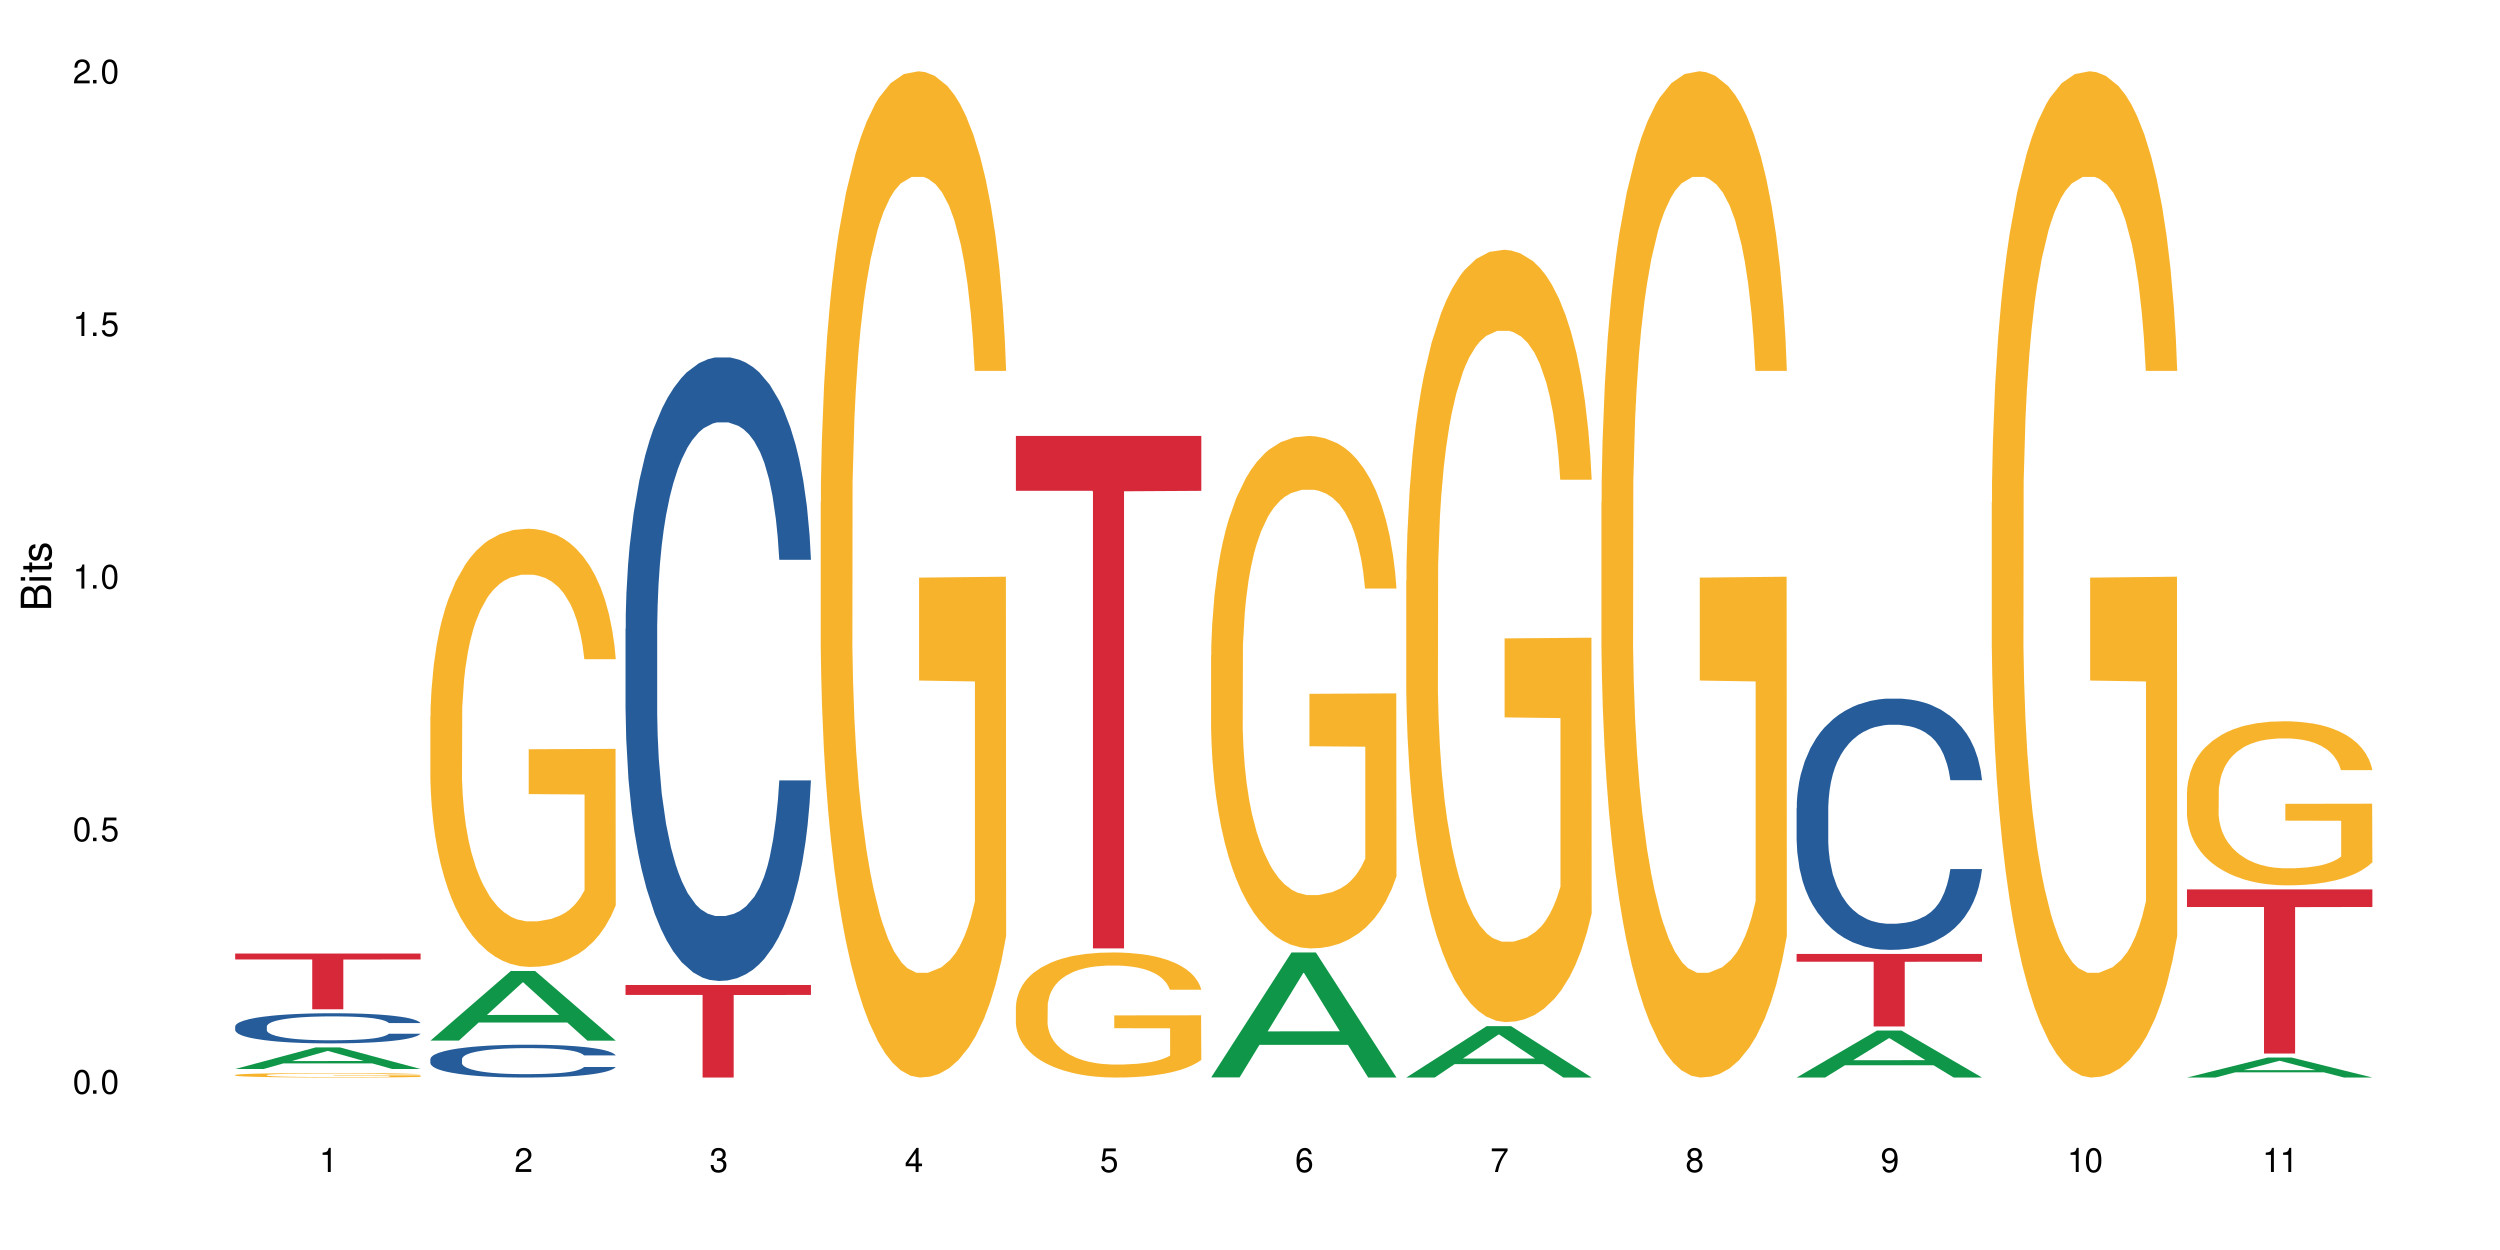 <?xml version="1.0" encoding="UTF-8"?>
<svg xmlns="http://www.w3.org/2000/svg" xmlns:xlink="http://www.w3.org/1999/xlink" width="720" height="360" viewBox="0 0 720 360">
<defs>
<g>
<g id="glyph-0-0">
</g>
<g id="glyph-0-1">
<path d="M 2.641 -6.938 C 2 -6.938 1.422 -6.656 1.078 -6.172 C 0.641 -5.562 0.406 -4.641 0.406 -3.359 C 0.406 -1.016 1.188 0.219 2.641 0.219 C 4.078 0.219 4.859 -1.016 4.859 -3.297 C 4.859 -4.641 4.656 -5.547 4.203 -6.172 C 3.844 -6.656 3.281 -6.938 2.641 -6.938 Z M 2.641 -6.188 C 3.547 -6.188 4 -5.25 4 -3.375 C 4 -1.406 3.562 -0.484 2.625 -0.484 C 1.734 -0.484 1.281 -1.438 1.281 -3.344 C 1.281 -5.25 1.734 -6.188 2.641 -6.188 Z M 2.641 -6.188 "/>
</g>
<g id="glyph-0-2">
<path d="M 1.828 -1 L 0.828 -1 L 0.828 0 L 1.828 0 Z M 1.828 -1 "/>
</g>
<g id="glyph-0-3">
<path d="M 4.562 -6.797 L 1.062 -6.797 L 0.547 -3.094 L 1.328 -3.094 C 1.719 -3.562 2.047 -3.734 2.578 -3.734 C 3.484 -3.734 4.062 -3.109 4.062 -2.094 C 4.062 -1.125 3.484 -0.531 2.578 -0.531 C 1.828 -0.531 1.375 -0.906 1.188 -1.672 L 0.328 -1.672 C 0.453 -1.109 0.547 -0.844 0.75 -0.594 C 1.125 -0.078 1.828 0.219 2.594 0.219 C 3.969 0.219 4.922 -0.781 4.922 -2.219 C 4.922 -3.562 4.031 -4.484 2.719 -4.484 C 2.25 -4.484 1.859 -4.359 1.469 -4.062 L 1.734 -5.969 L 4.562 -5.969 Z M 4.562 -6.797 "/>
</g>
<g id="glyph-0-4">
<path d="M 2.484 -4.938 L 2.484 0 L 3.328 0 L 3.328 -6.938 L 2.766 -6.938 C 2.469 -5.875 2.281 -5.734 0.984 -5.562 L 0.984 -4.938 Z M 2.484 -4.938 "/>
</g>
<g id="glyph-0-5">
<path d="M 4.859 -0.828 L 1.281 -0.828 C 1.359 -1.406 1.672 -1.781 2.5 -2.281 L 3.469 -2.828 C 4.406 -3.344 4.906 -4.062 4.906 -4.906 C 4.906 -5.484 4.672 -6.031 4.266 -6.406 C 3.859 -6.766 3.375 -6.938 2.719 -6.938 C 1.859 -6.938 1.219 -6.625 0.844 -6.031 C 0.609 -5.672 0.5 -5.234 0.484 -4.531 L 1.328 -4.531 C 1.359 -5.016 1.406 -5.281 1.531 -5.516 C 1.75 -5.938 2.188 -6.203 2.703 -6.203 C 3.469 -6.203 4.031 -5.641 4.031 -4.891 C 4.031 -4.344 3.719 -3.859 3.125 -3.516 L 2.234 -3 C 0.812 -2.172 0.406 -1.531 0.328 -0.016 L 4.859 -0.016 Z M 4.859 -0.828 "/>
</g>
<g id="glyph-0-6">
<path d="M 2.125 -3.188 L 2.578 -3.188 C 3.5 -3.188 3.984 -2.766 3.984 -1.922 C 3.984 -1.062 3.469 -0.531 2.594 -0.531 C 1.656 -0.531 1.203 -1 1.156 -2.016 L 0.312 -2.016 C 0.344 -1.453 0.438 -1.094 0.609 -0.781 C 0.953 -0.109 1.625 0.219 2.547 0.219 C 3.953 0.219 4.859 -0.625 4.859 -1.938 C 4.859 -2.828 4.516 -3.297 3.703 -3.594 C 4.344 -3.844 4.656 -4.328 4.656 -5.031 C 4.656 -6.219 3.875 -6.938 2.578 -6.938 C 1.203 -6.938 0.484 -6.172 0.453 -4.703 L 1.297 -4.703 C 1.312 -5.125 1.344 -5.359 1.453 -5.578 C 1.641 -5.969 2.062 -6.203 2.594 -6.203 C 3.344 -6.203 3.797 -5.75 3.797 -5 C 3.797 -4.516 3.609 -4.219 3.25 -4.047 C 3.016 -3.953 2.703 -3.922 2.125 -3.906 Z M 2.125 -3.188 "/>
</g>
<g id="glyph-0-7">
<path d="M 3.141 -1.672 L 3.141 0 L 3.984 0 L 3.984 -1.672 L 4.984 -1.672 L 4.984 -2.438 L 3.984 -2.438 L 3.984 -6.938 L 3.359 -6.938 L 0.266 -2.578 L 0.266 -1.672 Z M 3.141 -2.438 L 1 -2.438 L 3.141 -5.5 Z M 3.141 -2.438 "/>
</g>
<g id="glyph-0-8">
<path d="M 4.781 -5.125 C 4.609 -6.266 3.891 -6.938 2.844 -6.938 C 2.094 -6.938 1.422 -6.578 1.031 -5.953 C 0.594 -5.266 0.406 -4.422 0.406 -3.172 C 0.406 -2 0.578 -1.25 0.984 -0.641 C 1.359 -0.078 1.953 0.219 2.703 0.219 C 3.984 0.219 4.922 -0.75 4.922 -2.094 C 4.922 -3.375 4.062 -4.281 2.844 -4.281 C 2.172 -4.281 1.641 -4.031 1.281 -3.516 C 1.281 -5.234 1.828 -6.188 2.797 -6.188 C 3.391 -6.188 3.797 -5.797 3.938 -5.125 Z M 2.734 -3.531 C 3.547 -3.531 4.062 -2.953 4.062 -2.031 C 4.062 -1.156 3.484 -0.531 2.703 -0.531 C 1.922 -0.531 1.328 -1.188 1.328 -2.078 C 1.328 -2.938 1.906 -3.531 2.734 -3.531 Z M 2.734 -3.531 "/>
</g>
<g id="glyph-0-9">
<path d="M 4.984 -6.797 L 0.438 -6.797 L 0.438 -5.969 L 4.109 -5.969 C 2.5 -3.656 1.828 -2.234 1.328 0 L 2.219 0 C 2.594 -2.172 3.453 -4.047 4.984 -6.094 Z M 4.984 -6.797 "/>
</g>
<g id="glyph-0-10">
<path d="M 3.75 -3.656 C 4.469 -4.094 4.688 -4.438 4.688 -5.078 C 4.688 -6.172 3.844 -6.938 2.641 -6.938 C 1.438 -6.938 0.594 -6.172 0.594 -5.094 C 0.594 -4.438 0.812 -4.094 1.516 -3.656 C 0.734 -3.266 0.359 -2.703 0.359 -1.922 C 0.359 -0.656 1.281 0.219 2.641 0.219 C 3.984 0.219 4.922 -0.656 4.922 -1.922 C 4.922 -2.703 4.531 -3.266 3.75 -3.656 Z M 2.641 -6.188 C 3.359 -6.188 3.812 -5.75 3.812 -5.062 C 3.812 -4.406 3.344 -3.984 2.641 -3.984 C 1.922 -3.984 1.453 -4.406 1.453 -5.078 C 1.453 -5.75 1.922 -6.188 2.641 -6.188 Z M 2.641 -3.266 C 3.484 -3.266 4.062 -2.719 4.062 -1.906 C 4.062 -1.078 3.484 -0.531 2.625 -0.531 C 1.797 -0.531 1.219 -1.094 1.219 -1.906 C 1.219 -2.719 1.781 -3.266 2.641 -3.266 Z M 2.641 -3.266 "/>
</g>
<g id="glyph-0-11">
<path d="M 0.516 -1.578 C 0.672 -0.453 1.406 0.219 2.438 0.219 C 3.188 0.219 3.859 -0.141 4.266 -0.766 C 4.688 -1.453 4.891 -2.297 4.891 -3.547 C 4.891 -4.719 4.703 -5.453 4.312 -6.078 C 3.938 -6.641 3.344 -6.938 2.594 -6.938 C 1.297 -6.938 0.359 -5.969 0.359 -4.625 C 0.359 -3.344 1.234 -2.453 2.453 -2.453 C 3.094 -2.453 3.578 -2.672 4.016 -3.203 C 4 -1.484 3.469 -0.531 2.5 -0.531 C 1.906 -0.531 1.484 -0.906 1.359 -1.578 Z M 2.578 -6.203 C 3.375 -6.203 3.969 -5.531 3.969 -4.641 C 3.969 -3.797 3.391 -3.188 2.547 -3.188 C 1.734 -3.188 1.234 -3.766 1.234 -4.688 C 1.234 -5.562 1.797 -6.203 2.578 -6.203 Z M 2.578 -6.203 "/>
</g>
<g id="glyph-1-0">
</g>
<g id="glyph-1-1">
<path d="M 0 -0.953 L 0 -4.891 C 0 -5.719 -0.234 -6.344 -0.734 -6.797 C -1.188 -7.234 -1.812 -7.469 -2.5 -7.469 C -3.547 -7.469 -4.188 -7 -4.625 -5.875 C -4.984 -6.688 -5.625 -7.094 -6.531 -7.094 C -7.172 -7.094 -7.734 -6.859 -8.141 -6.391 C -8.562 -5.922 -8.75 -5.344 -8.75 -4.5 L -8.75 -0.953 Z M -4.984 -2.062 L -7.766 -2.062 L -7.766 -4.219 C -7.766 -4.844 -7.688 -5.203 -7.453 -5.5 C -7.219 -5.812 -6.859 -5.969 -6.375 -5.969 C -5.891 -5.969 -5.531 -5.812 -5.297 -5.5 C -5.062 -5.203 -4.984 -4.844 -4.984 -4.219 Z M -0.984 -2.062 L -4 -2.062 L -4 -4.781 C -4 -5.766 -3.438 -6.359 -2.484 -6.359 C -1.547 -6.359 -0.984 -5.766 -0.984 -4.781 Z M -0.984 -2.062 "/>
</g>
<g id="glyph-1-2">
<path d="M -6.281 -1.797 L -6.281 -0.797 L 0 -0.797 L 0 -1.797 Z M -8.75 -1.797 L -8.75 -0.797 L -7.484 -0.797 L -7.484 -1.797 Z M -8.75 -1.797 "/>
</g>
<g id="glyph-1-3">
<path d="M -6.281 -3.047 L -6.281 -2.016 L -8.016 -2.016 L -8.016 -1.016 L -6.281 -1.016 L -6.281 -0.172 L -5.469 -0.172 L -5.469 -1.016 L -0.719 -1.016 C -0.078 -1.016 0.281 -1.453 0.281 -2.234 C 0.281 -2.5 0.25 -2.719 0.188 -3.047 L -0.641 -3.047 C -0.609 -2.906 -0.594 -2.766 -0.594 -2.562 C -0.594 -2.141 -0.719 -2.016 -1.156 -2.016 L -5.469 -2.016 L -5.469 -3.047 Z M -6.281 -3.047 "/>
</g>
<g id="glyph-1-4">
<path d="M -4.531 -5.25 C -5.766 -5.25 -6.469 -4.422 -6.469 -2.969 C -6.469 -1.516 -5.719 -0.562 -4.547 -0.562 C -3.562 -0.562 -3.094 -1.062 -2.734 -2.562 L -2.516 -3.484 C -2.344 -4.188 -2.094 -4.469 -1.641 -4.469 C -1.047 -4.469 -0.641 -3.875 -0.641 -3 C -0.641 -2.453 -0.797 -2 -1.062 -1.75 C -1.25 -1.594 -1.422 -1.531 -1.875 -1.469 L -1.875 -0.406 C -0.422 -0.453 0.281 -1.266 0.281 -2.922 C 0.281 -4.5 -0.5 -5.516 -1.719 -5.516 C -2.656 -5.516 -3.172 -4.984 -3.469 -3.734 L -3.703 -2.766 C -3.891 -1.953 -4.156 -1.609 -4.594 -1.609 C -5.188 -1.609 -5.547 -2.125 -5.547 -2.938 C -5.547 -3.75 -5.203 -4.172 -4.531 -4.203 Z M -4.531 -5.25 "/>
</g>
</g>
</defs>
<rect x="-72" y="-36" width="864" height="432" fill="rgb(100%, 100%, 100%)" fill-opacity="1"/>
<path fill-rule="nonzero" fill="rgb(6.275%, 58.824%, 28.235%)" fill-opacity="1" d="M 67.73 307.867 L 67.789 307.863 L 90.895 301.66 L 97.91 301.66 L 121.133 307.875 L 112.973 307.875 L 107.152 306.25 L 81.652 306.25 L 75.945 307.867 L 67.73 307.867 L 84.105 305.582 L 104.816 305.574 L 94.488 302.676 L 94.375 302.668 L 94.262 302.688 L 84.047 305.574 L 84.105 305.582 Z M 67.73 307.867 "/>
<path fill-rule="nonzero" fill="rgb(14.51%, 36.078%, 60%)" fill-opacity="1" d="M 67.73 295.598 L 67.797 295.59 L 67.797 295.398 L 67.992 295.098 L 68.449 294.719 L 68.902 294.457 L 70.074 293.988 L 71.703 293.535 L 73.398 293.188 L 74.633 292.98 L 75.742 292.824 L 78.281 292.531 L 79.91 292.379 L 81.668 292.246 L 83.816 292.109 L 85.379 292.031 L 88.895 291.902 L 91.5 291.848 L 93.52 291.824 L 97.883 291.824 L 100.488 291.855 L 102.375 291.895 L 104.461 291.957 L 106.219 292.031 L 109.281 292.203 L 112.016 292.426 L 113.254 292.555 L 115.207 292.801 L 116.703 293.035 L 117.746 293.242 L 118.918 293.535 L 119.961 293.895 L 120.742 294.297 L 121.133 294.637 L 112.016 294.637 L 111.559 294.32 L 111.039 294.074 L 110.062 293.75 L 109.086 293.52 L 107.715 293.289 L 106.48 293.141 L 104.785 292.988 L 103.289 292.895 L 101.727 292.824 L 100.227 292.773 L 97.363 292.727 L 94.039 292.727 L 92.805 292.742 L 90.262 292.809 L 88.895 292.863 L 86.941 292.973 L 85.574 293.078 L 83.945 293.234 L 82.84 293.371 L 81.473 293.574 L 80.496 293.758 L 79.387 294.02 L 78.738 294.219 L 78.152 294.441 L 77.629 294.703 L 77.238 294.98 L 76.977 295.273 L 76.848 295.559 L 76.848 296.785 L 76.977 297.07 L 77.305 297.406 L 78.152 297.887 L 79.387 298.309 L 80.82 298.641 L 82.188 298.879 L 82.969 298.988 L 84.012 299.117 L 85.641 299.277 L 87.984 299.434 L 89.352 299.496 L 91.438 299.562 L 93.586 299.594 L 96.449 299.594 L 98.988 299.562 L 100.684 299.52 L 102.441 299.457 L 104.852 299.324 L 106.348 299.195 L 107.652 299.047 L 108.629 298.895 L 109.281 298.77 L 110.258 298.523 L 111.039 298.254 L 111.625 297.977 L 112.016 297.707 L 121.133 297.707 L 120.742 298.023 L 120.156 298.332 L 119.57 298.562 L 118.656 298.84 L 117.613 299.086 L 116.117 299.363 L 114.879 299.547 L 113.254 299.742 L 111.754 299.895 L 110.125 300.027 L 107.715 300.188 L 106.152 300.266 L 104.461 300.336 L 102.441 300.402 L 99.902 300.457 L 97.168 300.488 L 94.625 300.496 L 91.891 300.48 L 89.871 300.449 L 87.203 300.379 L 83.883 300.234 L 81.473 300.086 L 79.582 299.934 L 77.957 299.773 L 76.133 299.562 L 73.789 299.211 L 72.355 298.941 L 71.379 298.719 L 70.27 298.41 L 69.488 298.133 L 68.578 297.691 L 67.926 297.129 L 67.73 296.691 Z M 67.73 295.598 "/>
<path fill-rule="nonzero" fill="rgb(96.863%, 70.196%, 16.863%)" fill-opacity="1" d="M 67.73 309.594 L 67.797 309.59 L 67.797 309.566 L 68.055 309.516 L 68.707 309.441 L 69.555 309.379 L 70.465 309.332 L 71.051 309.309 L 72.027 309.273 L 72.875 309.246 L 75.023 309.195 L 77.762 309.145 L 79.258 309.121 L 80.949 309.102 L 83.359 309.078 L 84.469 309.07 L 87.855 309.051 L 91.695 309.039 L 97.883 309.039 L 100.555 309.043 L 104.199 309.055 L 106.285 309.066 L 107.91 309.078 L 109.605 309.094 L 111.688 309.117 L 113.645 309.148 L 115.207 309.176 L 116.77 309.211 L 118.07 309.25 L 119.18 309.289 L 120.156 309.34 L 120.742 309.383 L 121.133 309.422 L 112.078 309.422 L 111.559 309.383 L 110.973 309.348 L 109.996 309.309 L 109.02 309.281 L 108.043 309.258 L 106.219 309.23 L 104.656 309.211 L 102.703 309.195 L 100.812 309.184 L 98.664 309.176 L 97.363 309.172 L 93.91 309.172 L 90.785 309.18 L 88.961 309.191 L 87.66 309.199 L 85.836 309.219 L 84.727 309.234 L 84.078 309.242 L 82.125 309.277 L 80.82 309.312 L 80.105 309.336 L 79.191 309.371 L 78.543 309.402 L 77.824 309.449 L 77.434 309.484 L 76.914 309.566 L 76.848 309.777 L 77.043 309.824 L 77.434 309.871 L 77.957 309.914 L 78.738 309.957 L 79.52 309.992 L 80.887 310.039 L 82.059 310.07 L 82.969 310.09 L 84.727 310.121 L 85.445 310.133 L 87.137 310.152 L 88.895 310.172 L 91.047 310.184 L 92.672 310.191 L 95.277 310.199 L 98.598 310.199 L 102.508 310.191 L 104.98 310.18 L 106.676 310.172 L 107.781 310.164 L 109.148 310.148 L 110.125 310.137 L 111.039 310.125 L 112.145 310.105 L 112.145 309.824 L 96.059 309.82 L 96.059 309.688 L 121.066 309.688 L 121.133 310.148 L 119.766 310.184 L 118.07 310.215 L 116.441 310.238 L 114.75 310.258 L 112.34 310.277 L 110.387 310.293 L 107.391 310.309 L 104.656 310.32 L 101.789 310.328 L 99.25 310.332 L 96.254 310.332 L 93.586 310.328 L 90.719 310.324 L 88.441 310.312 L 86.355 310.301 L 84.273 310.285 L 81.668 310.262 L 79.973 310.242 L 76.457 310.188 L 74.895 310.156 L 73.852 310.129 L 72.812 310.102 L 71.703 310.066 L 70.66 310.027 L 69.879 309.988 L 69.164 309.949 L 68.645 309.91 L 68.121 309.855 L 67.859 309.812 L 67.73 309.777 Z M 67.73 309.594 "/>
<path fill-rule="nonzero" fill="rgb(83.922%, 15.686%, 22.353%)" fill-opacity="1" d="M 67.73 274.609 L 121.133 274.609 L 121.133 276.328 L 98.875 276.344 L 98.875 290.66 L 89.922 290.66 L 89.922 276.359 L 89.793 276.328 L 67.73 276.328 Z M 67.73 274.609 "/>
<path fill-rule="nonzero" fill="rgb(6.275%, 58.824%, 28.235%)" fill-opacity="1" d="M 123.941 299.699 L 124 299.68 L 147.105 279.652 L 154.125 279.652 L 177.344 299.719 L 169.184 299.719 L 163.367 294.48 L 137.863 294.48 L 132.156 299.699 L 123.941 299.699 L 140.316 292.312 L 161.027 292.293 L 150.699 282.93 L 150.586 282.91 L 150.473 282.969 L 140.258 292.293 L 140.316 292.312 Z M 123.941 299.699 "/>
<path fill-rule="nonzero" fill="rgb(14.51%, 36.078%, 60%)" fill-opacity="1" d="M 123.941 304.992 L 124.008 304.984 L 124.008 304.777 L 124.203 304.449 L 124.66 304.035 L 125.113 303.75 L 126.285 303.238 L 127.914 302.746 L 129.609 302.367 L 130.844 302.145 L 131.953 301.969 L 134.492 301.652 L 136.121 301.484 L 137.879 301.34 L 140.027 301.191 L 141.59 301.105 L 145.109 300.969 L 147.711 300.906 L 149.73 300.883 L 154.094 300.883 L 156.699 300.918 L 158.59 300.961 L 160.672 301.027 L 162.43 301.105 L 165.492 301.297 L 168.227 301.539 L 169.465 301.676 L 171.418 301.945 L 172.914 302.203 L 173.957 302.43 L 175.129 302.746 L 176.172 303.137 L 176.953 303.578 L 177.344 303.949 L 168.227 303.949 L 167.77 303.602 L 167.25 303.336 L 166.273 302.98 L 165.297 302.73 L 163.93 302.48 L 162.691 302.316 L 160.996 302.152 L 159.5 302.047 L 157.938 301.969 L 156.438 301.918 L 153.574 301.867 L 150.254 301.867 L 149.016 301.883 L 146.477 301.953 L 145.109 302.012 L 143.152 302.133 L 141.785 302.246 L 140.156 302.418 L 139.051 302.566 L 137.684 302.789 L 136.707 302.988 L 135.598 303.273 L 134.949 303.492 L 134.363 303.73 L 133.84 304.016 L 133.449 304.32 L 133.191 304.641 L 133.059 304.949 L 133.059 306.289 L 133.191 306.602 L 133.516 306.965 L 134.363 307.492 L 135.598 307.949 L 137.031 308.312 L 138.398 308.57 L 139.18 308.691 L 140.223 308.828 L 141.852 309.004 L 144.195 309.176 L 145.562 309.242 L 147.648 309.312 L 149.797 309.348 L 152.66 309.348 L 155.203 309.312 L 156.895 309.27 L 158.652 309.199 L 161.062 309.055 L 162.559 308.914 L 163.863 308.75 L 164.84 308.586 L 165.492 308.449 L 166.469 308.18 L 167.25 307.887 L 167.836 307.586 L 168.227 307.293 L 177.344 307.293 L 176.953 307.637 L 176.367 307.973 L 175.781 308.223 L 174.867 308.527 L 173.828 308.793 L 172.328 309.098 L 171.09 309.297 L 169.465 309.512 L 167.965 309.676 L 166.336 309.824 L 163.93 309.996 L 162.363 310.082 L 160.672 310.16 L 158.652 310.23 L 156.113 310.289 L 153.379 310.324 L 150.84 310.332 L 148.102 310.316 L 146.086 310.281 L 143.414 310.203 L 140.094 310.047 L 137.684 309.883 L 135.793 309.719 L 134.168 309.547 L 132.344 309.312 L 130 308.934 L 128.566 308.641 L 127.59 308.398 L 126.48 308.059 L 125.699 307.758 L 124.789 307.273 L 124.137 306.66 L 123.941 306.188 Z M 123.941 304.992 "/>
<path fill-rule="nonzero" fill="rgb(96.863%, 70.196%, 16.863%)" fill-opacity="1" d="M 123.941 206.332 L 124.008 206.219 L 124.008 203.914 L 124.27 198.727 L 124.918 191.582 L 125.766 185.703 L 126.676 181.09 L 127.266 178.672 L 128.242 175.211 L 129.086 172.676 L 131.234 167.492 L 133.973 162.648 L 135.469 160.574 L 137.164 158.613 L 139.57 156.426 L 140.68 155.617 L 144.066 153.773 L 147.906 152.621 L 152.141 152.277 L 154.094 152.391 L 156.766 152.852 L 160.41 154.121 L 162.496 155.273 L 164.125 156.426 L 165.816 157.922 L 167.902 160.23 L 169.855 162.996 L 171.418 165.762 L 172.98 169.219 L 174.281 172.906 L 175.391 176.941 L 176.367 181.781 L 176.953 185.816 L 177.344 189.852 L 168.293 189.852 L 167.77 185.816 L 167.184 182.703 L 166.207 178.902 L 165.23 176.137 L 164.254 173.945 L 162.43 170.949 L 160.867 169.105 L 158.914 167.492 L 157.023 166.453 L 154.875 165.762 L 153.574 165.531 L 150.121 165.531 L 146.996 166.336 L 145.172 167.258 L 143.871 168.184 L 142.047 169.91 L 140.941 171.293 L 140.289 172.215 L 138.336 175.789 L 137.031 179.016 L 136.316 181.207 L 135.402 184.664 L 134.754 187.777 L 134.035 192.387 L 133.645 195.844 L 133.125 203.684 L 133.059 224.43 L 133.254 228.809 L 133.645 233.535 L 134.168 237.684 L 134.949 242.066 L 135.73 245.406 L 137.098 249.902 L 138.27 252.898 L 139.18 254.859 L 140.941 257.973 L 141.656 259.008 L 143.348 261.082 L 145.109 262.699 L 147.258 264.082 L 148.883 264.773 L 151.488 265.348 L 154.812 265.348 L 158.719 264.656 L 161.191 263.734 L 162.887 262.812 L 163.992 262.004 L 165.359 260.738 L 166.336 259.586 L 167.25 258.316 L 168.355 256.359 L 168.355 228.809 L 152.27 228.695 L 152.27 215.785 L 177.277 215.672 L 177.344 260.738 L 175.977 263.852 L 174.281 266.848 L 172.656 269.152 L 170.961 271.113 L 168.551 273.301 L 166.598 274.684 L 163.602 276.297 L 160.867 277.336 L 158 278.027 L 155.461 278.371 L 152.465 278.488 L 149.797 278.258 L 146.93 277.566 L 144.652 276.645 L 142.566 275.492 L 140.484 273.992 L 137.879 271.574 L 136.188 269.613 L 134.426 267.191 L 132.668 264.312 L 131.105 261.199 L 130.062 258.777 L 129.023 256.012 L 127.914 252.555 L 126.871 248.637 L 126.09 245.062 L 125.375 241.027 L 124.855 237.223 L 124.332 232.039 L 124.074 227.887 L 123.941 224.316 Z M 123.941 206.332 "/>
<path fill-rule="nonzero" fill="rgb(14.51%, 36.078%, 60%)" fill-opacity="1" d="M 180.152 181.082 L 180.219 180.918 L 180.219 176.977 L 180.414 170.738 L 180.871 162.859 L 181.324 157.441 L 182.5 147.758 L 184.125 138.402 L 185.82 131.18 L 187.059 126.91 L 188.164 123.629 L 190.703 117.555 L 192.332 114.434 L 194.09 111.645 L 196.238 108.855 L 197.801 107.211 L 201.32 104.586 L 203.922 103.438 L 205.941 102.945 L 210.305 102.945 L 212.91 103.602 L 214.801 104.422 L 216.883 105.734 L 218.641 107.211 L 221.703 110.824 L 224.438 115.422 L 225.676 118.047 L 227.629 123.137 L 229.125 128.059 L 230.168 132.328 L 231.34 138.402 L 232.383 145.789 L 233.164 154.16 L 233.555 161.219 L 224.438 161.219 L 223.98 154.652 L 223.461 149.562 L 222.484 142.832 L 221.508 138.074 L 220.141 133.312 L 218.902 130.195 L 217.207 127.074 L 215.711 125.105 L 214.148 123.629 L 212.648 122.645 L 209.785 121.656 L 206.465 121.656 L 205.227 121.984 L 202.688 123.301 L 201.32 124.449 L 199.363 126.746 L 197.996 128.879 L 196.371 132.164 L 195.262 134.953 L 193.895 139.223 L 192.918 142.996 L 191.812 148.414 L 191.16 152.52 L 190.574 157.113 L 190.051 162.531 L 189.66 168.277 L 189.402 174.352 L 189.27 180.258 L 189.27 205.703 L 189.402 211.613 L 189.727 218.508 L 190.574 228.52 L 191.812 237.219 L 193.242 244.113 L 194.609 249.039 L 195.395 251.336 L 196.434 253.965 L 198.062 257.246 L 200.406 260.531 L 201.773 261.844 L 203.859 263.156 L 206.008 263.812 L 208.875 263.812 L 211.414 263.156 L 213.105 262.336 L 214.863 261.023 L 217.273 258.23 L 218.773 255.605 L 220.074 252.484 L 221.051 249.367 L 221.703 246.742 L 222.68 241.652 L 223.461 236.07 L 224.047 230.324 L 224.438 224.746 L 233.555 224.746 L 233.164 231.312 L 232.578 237.711 L 231.992 242.473 L 231.082 248.219 L 230.039 253.309 L 228.539 259.051 L 227.305 262.828 L 225.676 266.93 L 224.176 270.051 L 222.551 272.84 L 220.141 276.125 L 218.578 277.766 L 216.883 279.242 L 214.863 280.555 L 212.324 281.703 L 209.59 282.363 L 207.051 282.527 L 204.316 282.199 L 202.297 281.539 L 199.625 280.062 L 196.305 277.109 L 193.895 273.988 L 192.008 270.871 L 190.379 267.586 L 188.555 263.156 L 186.211 255.934 L 184.777 250.352 L 183.801 245.754 L 182.695 239.355 L 181.914 233.609 L 181 224.418 L 180.348 212.762 L 180.152 203.734 Z M 180.152 181.082 "/>
<path fill-rule="nonzero" fill="rgb(83.922%, 15.686%, 22.353%)" fill-opacity="1" d="M 180.152 283.688 L 233.555 283.688 L 233.555 286.543 L 211.301 286.566 L 211.301 310.332 L 202.344 310.332 L 202.344 286.59 L 202.215 286.543 L 180.152 286.543 Z M 180.152 283.688 "/>
<path fill-rule="nonzero" fill="rgb(96.863%, 70.196%, 16.863%)" fill-opacity="1" d="M 236.367 144.652 L 236.43 144.387 L 236.43 139.094 L 236.691 127.184 L 237.344 110.777 L 238.188 97.277 L 239.102 86.691 L 239.688 81.133 L 240.664 73.195 L 241.512 67.371 L 243.66 55.461 L 246.395 44.348 L 247.891 39.582 L 249.586 35.082 L 251.996 30.055 L 253.102 28.203 L 256.488 23.965 L 260.332 21.32 L 264.562 20.527 L 266.516 20.789 L 269.188 21.848 L 272.836 24.762 L 274.918 27.406 L 276.547 30.055 L 278.238 33.496 L 280.324 38.789 L 282.277 45.141 L 283.84 51.492 L 285.402 59.43 L 286.707 67.902 L 287.812 77.164 L 288.789 88.281 L 289.375 97.543 L 289.766 106.805 L 280.715 106.805 L 280.191 97.543 L 279.605 90.398 L 278.629 81.664 L 277.652 75.312 L 276.676 70.281 L 274.852 63.402 L 273.289 59.168 L 271.336 55.461 L 269.449 53.078 L 267.301 51.492 L 265.996 50.961 L 262.543 50.961 L 259.418 52.816 L 257.594 54.934 L 256.293 57.051 L 254.469 61.02 L 253.363 64.195 L 252.711 66.312 L 250.758 74.516 L 249.457 81.93 L 248.738 86.957 L 247.828 94.898 L 247.176 102.043 L 246.461 112.629 L 246.07 120.57 L 245.547 138.566 L 245.484 186.207 L 245.68 196.262 L 246.07 207.113 L 246.59 216.641 L 247.371 226.699 L 248.152 234.375 L 249.52 244.695 L 250.691 251.578 L 251.605 256.078 L 253.363 263.223 L 254.078 265.605 L 255.773 270.367 L 257.531 274.074 L 259.68 277.25 L 261.309 278.836 L 263.914 280.16 L 267.234 280.16 L 271.141 278.574 L 273.617 276.457 L 275.309 274.34 L 276.418 272.484 L 277.785 269.574 L 278.762 266.926 L 279.672 264.016 L 280.781 259.516 L 280.781 196.262 L 264.695 195.996 L 264.695 166.355 L 289.699 166.09 L 289.766 269.574 L 288.398 276.719 L 286.707 283.602 L 285.078 288.895 L 283.383 293.395 L 280.977 298.422 L 279.02 301.598 L 276.023 305.305 L 273.289 307.688 L 270.426 309.273 L 267.887 310.066 L 264.891 310.332 L 262.219 309.805 L 259.355 308.215 L 257.074 306.098 L 254.992 303.453 L 252.906 300.012 L 250.301 294.453 L 248.609 289.953 L 246.852 284.395 L 245.094 277.777 L 243.527 270.633 L 242.488 265.074 L 241.445 258.723 L 240.34 250.781 L 239.297 241.785 L 238.516 233.578 L 237.797 224.316 L 237.277 215.582 L 236.758 203.672 L 236.496 194.145 L 236.367 185.941 Z M 236.367 144.652 "/>
<path fill-rule="nonzero" fill="rgb(96.863%, 70.196%, 16.863%)" fill-opacity="1" d="M 292.578 289.738 L 292.641 289.703 L 292.641 289.047 L 292.902 287.566 L 293.555 285.527 L 294.398 283.848 L 295.312 282.531 L 295.898 281.844 L 296.875 280.855 L 297.723 280.133 L 299.871 278.652 L 302.605 277.27 L 304.105 276.676 L 305.797 276.117 L 308.207 275.492 L 309.312 275.262 L 312.699 274.734 L 316.543 274.406 L 320.773 274.309 L 322.73 274.34 L 325.398 274.473 L 329.047 274.836 L 331.129 275.164 L 332.758 275.492 L 334.449 275.922 L 336.535 276.578 L 338.488 277.367 L 340.051 278.156 L 341.613 279.145 L 342.918 280.195 L 344.023 281.348 L 345 282.73 L 345.586 283.883 L 345.977 285.035 L 336.926 285.035 L 336.406 283.883 L 335.82 282.992 L 334.84 281.906 L 333.863 281.117 L 332.887 280.492 L 331.066 279.637 L 329.5 279.113 L 327.547 278.652 L 325.66 278.355 L 323.512 278.156 L 322.207 278.09 L 318.758 278.09 L 315.629 278.32 L 313.809 278.586 L 312.504 278.848 L 310.68 279.34 L 309.574 279.738 L 308.922 280 L 306.969 281.02 L 305.668 281.941 L 304.949 282.566 L 304.039 283.555 L 303.387 284.441 L 302.672 285.758 L 302.281 286.742 L 301.758 288.98 L 301.695 294.902 L 301.891 296.152 L 302.281 297.5 L 302.801 298.688 L 303.582 299.938 L 304.363 300.891 L 305.73 302.172 L 306.902 303.027 L 307.816 303.59 L 309.574 304.477 L 310.289 304.773 L 311.984 305.363 L 313.742 305.824 L 315.891 306.219 L 317.52 306.418 L 320.125 306.582 L 323.445 306.582 L 327.352 306.383 L 329.828 306.121 L 331.52 305.859 L 332.629 305.629 L 333.996 305.266 L 334.973 304.938 L 335.883 304.574 L 336.992 304.016 L 336.992 296.152 L 320.906 296.121 L 320.906 292.434 L 345.914 292.402 L 345.977 305.266 L 344.609 306.152 L 342.918 307.008 L 341.289 307.668 L 339.598 308.227 L 337.188 308.852 L 335.234 309.246 L 332.238 309.707 L 329.5 310.004 L 326.637 310.199 L 324.098 310.301 L 321.102 310.332 L 318.43 310.266 L 315.566 310.07 L 313.285 309.805 L 311.203 309.477 L 309.117 309.051 L 306.512 308.359 L 304.82 307.801 L 303.062 307.109 L 301.305 306.285 L 299.742 305.398 L 298.699 304.707 L 297.656 303.918 L 296.551 302.93 L 295.508 301.812 L 294.727 300.793 L 294.008 299.641 L 293.488 298.555 L 292.969 297.074 L 292.707 295.891 L 292.578 294.871 Z M 292.578 289.738 "/>
<path fill-rule="nonzero" fill="rgb(83.922%, 15.686%, 22.353%)" fill-opacity="1" d="M 292.578 125.555 L 345.977 125.555 L 345.977 141.355 L 323.723 141.492 L 323.723 273.145 L 314.77 273.145 L 314.77 141.633 L 314.637 141.355 L 292.578 141.355 Z M 292.578 125.555 "/>
<path fill-rule="nonzero" fill="rgb(6.275%, 58.824%, 28.235%)" fill-opacity="1" d="M 348.789 310.297 L 348.844 310.266 L 371.953 274.309 L 378.969 274.309 L 402.188 310.332 L 394.031 310.332 L 388.211 300.93 L 362.711 300.93 L 357.004 310.297 L 348.789 310.297 L 365.164 297.039 L 385.871 297.004 L 375.547 280.195 L 375.434 280.16 L 375.316 280.262 L 365.105 297.004 L 365.164 297.039 Z M 348.789 310.297 "/>
<path fill-rule="nonzero" fill="rgb(96.863%, 70.196%, 16.863%)" fill-opacity="1" d="M 348.789 188.77 L 348.852 188.637 L 348.852 185.938 L 349.113 179.875 L 349.766 171.516 L 350.613 164.645 L 351.523 159.25 L 352.109 156.422 L 353.086 152.379 L 353.934 149.414 L 356.082 143.348 L 358.816 137.688 L 360.316 135.262 L 362.008 132.969 L 364.418 130.406 L 365.523 129.465 L 368.91 127.309 L 372.754 125.961 L 376.988 125.555 L 378.941 125.691 L 381.609 126.23 L 385.258 127.711 L 387.34 129.059 L 388.969 130.406 L 390.664 132.16 L 392.746 134.855 L 394.699 138.09 L 396.262 141.324 L 397.824 145.367 L 399.129 149.684 L 400.234 154.398 L 401.211 160.062 L 401.797 164.777 L 402.188 169.496 L 393.137 169.496 L 392.617 164.777 L 392.031 161.141 L 391.055 156.691 L 390.078 153.457 L 389.098 150.895 L 387.277 147.391 L 385.715 145.234 L 383.758 143.348 L 381.871 142.133 L 379.723 141.324 L 378.418 141.055 L 374.969 141.055 L 371.844 142 L 370.02 143.078 L 368.715 144.156 L 366.891 146.18 L 365.785 147.797 L 365.133 148.875 L 363.18 153.051 L 361.879 156.824 L 361.16 159.387 L 360.25 163.43 L 359.598 167.07 L 358.883 172.461 L 358.492 176.504 L 357.969 185.668 L 357.906 209.93 L 358.102 215.051 L 358.492 220.578 L 359.012 225.43 L 359.793 230.551 L 360.574 234.461 L 361.941 239.719 L 363.117 243.223 L 364.027 245.512 L 365.785 249.152 L 366.5 250.367 L 368.195 252.793 L 369.953 254.68 L 372.102 256.297 L 373.73 257.105 L 376.336 257.777 L 379.656 257.777 L 383.562 256.969 L 386.039 255.891 L 387.73 254.812 L 388.84 253.871 L 390.207 252.387 L 391.184 251.039 L 392.094 249.559 L 393.203 247.266 L 393.203 215.051 L 377.117 214.918 L 377.117 199.82 L 402.125 199.688 L 402.188 252.387 L 400.82 256.027 L 399.129 259.531 L 397.5 262.227 L 395.809 264.52 L 393.398 267.078 L 391.445 268.695 L 388.449 270.582 L 385.715 271.797 L 382.848 272.605 L 380.309 273.008 L 377.312 273.145 L 374.641 272.875 L 371.777 272.066 L 369.496 270.988 L 367.414 269.641 L 365.328 267.887 L 362.727 265.059 L 361.031 262.766 L 359.273 259.934 L 357.516 256.566 L 355.953 252.926 L 354.91 250.098 L 353.867 246.863 L 352.762 242.816 L 351.719 238.234 L 350.938 234.059 L 350.223 229.34 L 349.699 224.891 L 349.18 218.828 L 348.918 213.973 L 348.789 209.797 Z M 348.789 188.77 "/>
<path fill-rule="nonzero" fill="rgb(6.275%, 58.824%, 28.235%)" fill-opacity="1" d="M 405 310.32 L 405.059 310.305 L 428.164 295.527 L 435.18 295.527 L 458.402 310.332 L 450.242 310.332 L 444.422 306.469 L 418.922 306.469 L 413.215 310.32 L 405 310.32 L 421.375 304.867 L 442.082 304.855 L 431.758 297.945 L 431.645 297.93 L 431.527 297.973 L 421.316 304.855 L 421.375 304.867 Z M 405 310.32 "/>
<path fill-rule="nonzero" fill="rgb(96.863%, 70.196%, 16.863%)" fill-opacity="1" d="M 405 167.203 L 405.066 167 L 405.066 162.938 L 405.324 153.797 L 405.977 141.203 L 406.824 130.844 L 407.734 122.719 L 408.32 118.453 L 409.297 112.359 L 410.145 107.887 L 412.293 98.746 L 415.027 90.215 L 416.527 86.559 L 418.219 83.105 L 420.629 79.246 L 421.738 77.824 L 425.121 74.574 L 428.965 72.543 L 433.199 71.934 L 435.152 72.137 L 437.82 72.949 L 441.469 75.184 L 443.551 77.215 L 445.18 79.246 L 446.875 81.887 L 448.957 85.949 L 450.91 90.824 L 452.473 95.699 L 454.039 101.793 L 455.34 108.293 L 456.445 115.406 L 457.426 123.938 L 458.012 131.047 L 458.402 138.156 L 449.348 138.156 L 448.828 131.047 L 448.242 125.562 L 447.266 118.859 L 446.289 113.984 L 445.312 110.121 L 443.488 104.84 L 441.926 101.59 L 439.973 98.746 L 438.082 96.918 L 435.934 95.699 L 434.629 95.293 L 431.18 95.293 L 428.055 96.715 L 426.23 98.34 L 424.926 99.965 L 423.105 103.012 L 421.996 105.449 L 421.348 107.074 L 419.391 113.375 L 418.09 119.062 L 417.375 122.922 L 416.461 129.016 L 415.809 134.5 L 415.094 142.625 L 414.703 148.719 L 414.184 162.531 L 414.117 199.094 L 414.312 206.812 L 414.703 215.141 L 415.223 222.453 L 416.004 230.172 L 416.785 236.062 L 418.156 243.984 L 419.328 249.266 L 420.238 252.719 L 421.996 258.203 L 422.715 260.031 L 424.406 263.688 L 426.164 266.531 L 428.312 268.969 L 429.941 270.188 L 432.547 271.203 L 435.867 271.203 L 439.777 269.984 L 442.25 268.359 L 443.945 266.734 L 445.051 265.312 L 446.418 263.078 L 447.395 261.047 L 448.309 258.812 L 449.414 255.359 L 449.414 206.812 L 433.328 206.609 L 433.328 183.859 L 458.336 183.656 L 458.402 263.078 L 457.031 268.562 L 455.34 273.844 L 453.711 277.906 L 452.02 281.363 L 449.609 285.223 L 447.656 287.66 L 444.66 290.504 L 441.926 292.332 L 439.059 293.551 L 436.52 294.16 L 433.523 294.363 L 430.855 293.957 L 427.988 292.738 L 425.707 291.113 L 423.625 289.082 L 421.543 286.441 L 418.938 282.176 L 417.242 278.719 L 415.484 274.453 L 413.727 269.375 L 412.164 263.891 L 411.121 259.625 L 410.078 254.75 L 408.973 248.656 L 407.93 241.75 L 407.148 235.453 L 406.434 228.344 L 405.91 221.641 L 405.391 212.5 L 405.129 205.188 L 405 198.891 Z M 405 167.203 "/>
<path fill-rule="nonzero" fill="rgb(96.863%, 70.196%, 16.863%)" fill-opacity="1" d="M 461.211 144.652 L 461.277 144.387 L 461.277 139.094 L 461.535 127.184 L 462.188 110.777 L 463.035 97.277 L 463.945 86.691 L 464.531 81.133 L 465.508 73.195 L 466.355 67.371 L 468.504 55.461 L 471.242 44.348 L 472.738 39.582 L 474.43 35.082 L 476.84 30.055 L 477.949 28.203 L 481.336 23.965 L 485.176 21.32 L 489.41 20.527 L 491.363 20.789 L 494.035 21.848 L 497.68 24.762 L 499.766 27.406 L 501.391 30.055 L 503.086 33.496 L 505.168 38.789 L 507.125 45.141 L 508.688 51.492 L 510.25 59.43 L 511.551 67.902 L 512.66 77.164 L 513.637 88.281 L 514.223 97.543 L 514.613 106.805 L 505.559 106.805 L 505.039 97.543 L 504.453 90.398 L 503.477 81.664 L 502.5 75.312 L 501.523 70.281 L 499.699 63.402 L 498.137 59.168 L 496.184 55.461 L 494.293 53.078 L 492.145 51.492 L 490.844 50.961 L 487.391 50.961 L 484.266 52.816 L 482.441 54.934 L 481.141 57.051 L 479.316 61.02 L 478.207 64.195 L 477.559 66.312 L 475.602 74.516 L 474.301 81.93 L 473.586 86.957 L 472.672 94.898 L 472.023 102.043 L 471.305 112.629 L 470.914 120.57 L 470.395 138.566 L 470.328 186.207 L 470.523 196.262 L 470.914 207.113 L 471.438 216.641 L 472.219 226.699 L 473 234.375 L 474.367 244.695 L 475.539 251.578 L 476.449 256.078 L 478.207 263.223 L 478.926 265.605 L 480.617 270.367 L 482.375 274.074 L 484.523 277.25 L 486.152 278.836 L 488.758 280.16 L 492.078 280.16 L 495.988 278.574 L 498.461 276.457 L 500.156 274.34 L 501.262 272.484 L 502.629 269.574 L 503.605 266.926 L 504.52 264.016 L 505.625 259.516 L 505.625 196.262 L 489.539 195.996 L 489.539 166.355 L 514.547 166.09 L 514.613 269.574 L 513.246 276.719 L 511.551 283.602 L 509.922 288.895 L 508.23 293.395 L 505.82 298.422 L 503.867 301.598 L 500.871 305.305 L 498.137 307.688 L 495.27 309.273 L 492.73 310.066 L 489.734 310.332 L 487.066 309.805 L 484.199 308.215 L 481.922 306.098 L 479.836 303.453 L 477.754 300.012 L 475.148 294.453 L 473.453 289.953 L 471.695 284.395 L 469.938 277.777 L 468.375 270.633 L 467.332 265.074 L 466.289 258.723 L 465.184 250.781 L 464.141 241.785 L 463.359 233.578 L 462.645 224.316 L 462.121 215.582 L 461.602 203.672 L 461.34 194.145 L 461.211 185.941 Z M 461.211 144.652 "/>
<path fill-rule="nonzero" fill="rgb(6.275%, 58.824%, 28.235%)" fill-opacity="1" d="M 517.422 310.32 L 517.48 310.309 L 540.586 296.793 L 547.602 296.793 L 570.824 310.332 L 562.664 310.332 L 556.848 306.797 L 531.344 306.797 L 525.637 310.32 L 517.422 310.32 L 533.797 305.336 L 554.508 305.324 L 544.18 299.004 L 544.066 298.992 L 543.953 299.031 L 533.738 305.324 L 533.797 305.336 Z M 517.422 310.32 "/>
<path fill-rule="nonzero" fill="rgb(14.51%, 36.078%, 60%)" fill-opacity="1" d="M 517.422 232.695 L 517.488 232.629 L 517.488 231.039 L 517.684 228.527 L 518.141 225.352 L 518.594 223.172 L 519.766 219.27 L 521.395 215.496 L 523.09 212.586 L 524.324 210.867 L 525.434 209.543 L 527.973 207.098 L 529.602 205.84 L 531.359 204.715 L 533.508 203.594 L 535.07 202.93 L 538.586 201.871 L 541.191 201.41 L 543.211 201.211 L 547.574 201.211 L 550.18 201.477 L 552.066 201.805 L 554.152 202.336 L 555.91 202.93 L 558.973 204.387 L 561.707 206.238 L 562.945 207.297 L 564.898 209.348 L 566.395 211.332 L 567.438 213.051 L 568.609 215.496 L 569.652 218.473 L 570.434 221.848 L 570.824 224.691 L 561.707 224.691 L 561.25 222.047 L 560.73 219.996 L 559.754 217.285 L 558.777 215.367 L 557.41 213.445 L 556.172 212.191 L 554.477 210.934 L 552.98 210.141 L 551.418 209.543 L 549.918 209.148 L 547.055 208.75 L 543.734 208.75 L 542.496 208.883 L 539.957 209.414 L 538.586 209.875 L 536.633 210.801 L 535.266 211.66 L 533.637 212.984 L 532.531 214.109 L 531.164 215.828 L 530.188 217.348 L 529.078 219.531 L 528.43 221.188 L 527.844 223.039 L 527.32 225.219 L 526.93 227.535 L 526.672 229.984 L 526.539 232.363 L 526.539 242.617 L 526.672 244.996 L 526.996 247.773 L 527.844 251.809 L 529.078 255.316 L 530.512 258.094 L 531.879 260.078 L 532.66 261.004 L 533.703 262.062 L 535.332 263.383 L 537.676 264.707 L 539.043 265.238 L 541.129 265.766 L 543.277 266.031 L 546.141 266.031 L 548.684 265.766 L 550.375 265.434 L 552.133 264.906 L 554.543 263.781 L 556.039 262.723 L 557.344 261.465 L 558.32 260.211 L 558.973 259.152 L 559.949 257.102 L 560.73 254.852 L 561.316 252.539 L 561.707 250.289 L 570.824 250.289 L 570.434 252.934 L 569.848 255.516 L 569.262 257.434 L 568.348 259.746 L 567.309 261.797 L 565.809 264.113 L 564.57 265.633 L 562.945 267.285 L 561.445 268.543 L 559.816 269.668 L 557.41 270.992 L 555.844 271.652 L 554.152 272.246 L 552.133 272.777 L 549.594 273.238 L 546.859 273.504 L 544.32 273.57 L 541.582 273.438 L 539.566 273.172 L 536.895 272.578 L 533.574 271.387 L 531.164 270.133 L 529.273 268.875 L 527.648 267.551 L 525.824 265.766 L 523.48 262.855 L 522.047 260.605 L 521.07 258.754 L 519.961 256.176 L 519.18 253.859 L 518.27 250.156 L 517.617 245.461 L 517.422 241.82 Z M 517.422 232.695 "/>
<path fill-rule="nonzero" fill="rgb(83.922%, 15.686%, 22.353%)" fill-opacity="1" d="M 517.422 274.734 L 570.824 274.734 L 570.824 276.973 L 548.566 276.992 L 548.566 295.629 L 539.613 295.629 L 539.613 277.012 L 539.484 276.973 L 517.422 276.973 Z M 517.422 274.734 "/>
<path fill-rule="nonzero" fill="rgb(96.863%, 70.196%, 16.863%)" fill-opacity="1" d="M 573.633 144.652 L 573.699 144.387 L 573.699 139.094 L 573.961 127.184 L 574.609 110.777 L 575.457 97.277 L 576.371 86.691 L 576.957 81.133 L 577.934 73.195 L 578.777 67.371 L 580.93 55.461 L 583.664 44.348 L 585.16 39.582 L 586.855 35.082 L 589.266 30.055 L 590.371 28.203 L 593.758 23.965 L 597.598 21.32 L 601.832 20.527 L 603.785 20.789 L 606.457 21.848 L 610.102 24.762 L 612.188 27.406 L 613.816 30.055 L 615.508 33.496 L 617.594 38.789 L 619.547 45.141 L 621.109 51.492 L 622.672 59.43 L 623.973 67.902 L 625.082 77.164 L 626.059 88.281 L 626.645 97.543 L 627.035 106.805 L 617.984 106.805 L 617.461 97.543 L 616.875 90.398 L 615.898 81.664 L 614.922 75.312 L 613.945 70.281 L 612.121 63.402 L 610.559 59.168 L 608.605 55.461 L 606.715 53.078 L 604.566 51.492 L 603.266 50.961 L 599.812 50.961 L 596.688 52.816 L 594.863 54.934 L 593.562 57.051 L 591.738 61.02 L 590.633 64.195 L 589.98 66.312 L 588.027 74.516 L 586.723 81.93 L 586.008 86.957 L 585.098 94.898 L 584.445 102.043 L 583.727 112.629 L 583.336 120.57 L 582.816 138.566 L 582.75 186.207 L 582.945 196.262 L 583.336 207.113 L 583.859 216.641 L 584.641 226.699 L 585.422 234.375 L 586.789 244.695 L 587.961 251.578 L 588.871 256.078 L 590.633 263.223 L 591.348 265.605 L 593.039 270.367 L 594.801 274.074 L 596.949 277.25 L 598.578 278.836 L 601.18 280.16 L 604.504 280.16 L 608.41 278.574 L 610.883 276.457 L 612.578 274.34 L 613.684 272.484 L 615.051 269.574 L 616.031 266.926 L 616.941 264.016 L 618.047 259.516 L 618.047 196.262 L 601.961 195.996 L 601.961 166.355 L 626.969 166.09 L 627.035 269.574 L 625.668 276.719 L 623.973 283.602 L 622.348 288.895 L 620.652 293.395 L 618.242 298.422 L 616.289 301.598 L 613.293 305.305 L 610.559 307.688 L 607.695 309.273 L 605.152 310.066 L 602.156 310.332 L 599.488 309.805 L 596.621 308.215 L 594.344 306.098 L 592.258 303.453 L 590.176 300.012 L 587.57 294.453 L 585.879 289.953 L 584.117 284.395 L 582.359 277.777 L 580.797 270.633 L 579.754 265.074 L 578.715 258.723 L 577.605 250.781 L 576.566 241.785 L 575.785 233.578 L 575.066 224.316 L 574.547 215.582 L 574.023 203.672 L 573.766 194.145 L 573.633 185.941 Z M 573.633 144.652 "/>
<path fill-rule="nonzero" fill="rgb(6.275%, 58.824%, 28.235%)" fill-opacity="1" d="M 629.848 310.328 L 629.902 310.32 L 653.008 304.578 L 660.027 304.578 L 683.246 310.332 L 675.09 310.332 L 669.27 308.832 L 643.766 308.832 L 638.062 310.328 L 629.848 310.328 L 646.219 308.207 L 666.93 308.203 L 656.602 305.52 L 656.488 305.512 L 656.375 305.527 L 646.164 308.203 L 646.219 308.207 Z M 629.848 310.328 "/>
<path fill-rule="nonzero" fill="rgb(96.863%, 70.196%, 16.863%)" fill-opacity="1" d="M 629.848 227.965 L 629.91 227.922 L 629.91 227.059 L 630.172 225.117 L 630.824 222.441 L 631.668 220.238 L 632.582 218.512 L 633.168 217.605 L 634.145 216.309 L 634.992 215.359 L 637.141 213.418 L 639.875 211.605 L 641.371 210.828 L 643.066 210.094 L 645.477 209.273 L 646.582 208.973 L 649.969 208.281 L 653.812 207.852 L 658.043 207.723 L 659.996 207.766 L 662.668 207.938 L 666.316 208.41 L 668.398 208.844 L 670.027 209.273 L 671.719 209.836 L 673.805 210.699 L 675.758 211.734 L 677.32 212.77 L 678.883 214.066 L 680.188 215.445 L 681.293 216.957 L 682.27 218.77 L 682.855 220.281 L 683.246 221.793 L 674.195 221.793 L 673.672 220.281 L 673.086 219.117 L 672.109 217.691 L 671.133 216.656 L 670.156 215.836 L 668.332 214.715 L 666.77 214.023 L 664.816 213.418 L 662.93 213.031 L 660.777 212.77 L 659.477 212.684 L 656.023 212.684 L 652.898 212.988 L 651.074 213.332 L 649.773 213.676 L 647.949 214.324 L 646.844 214.844 L 646.191 215.188 L 644.238 216.527 L 642.934 217.734 L 642.219 218.555 L 641.309 219.852 L 640.656 221.016 L 639.941 222.742 L 639.551 224.035 L 639.027 226.973 L 638.965 234.742 L 639.16 236.383 L 639.551 238.152 L 640.07 239.707 L 640.852 241.344 L 641.633 242.598 L 643 244.281 L 644.172 245.402 L 645.086 246.137 L 646.844 247.301 L 647.559 247.691 L 649.254 248.469 L 651.012 249.07 L 653.16 249.59 L 654.789 249.848 L 657.395 250.066 L 660.715 250.066 L 664.621 249.805 L 667.098 249.461 L 668.789 249.113 L 669.895 248.812 L 671.266 248.34 L 672.242 247.906 L 673.152 247.434 L 674.258 246.699 L 674.258 236.383 L 658.176 236.34 L 658.176 231.504 L 683.18 231.461 L 683.246 248.34 L 681.879 249.504 L 680.188 250.625 L 678.559 251.488 L 676.863 252.223 L 674.453 253.043 L 672.5 253.562 L 669.504 254.164 L 666.77 254.555 L 663.906 254.812 L 661.367 254.941 L 658.371 254.984 L 655.699 254.898 L 652.836 254.641 L 650.555 254.293 L 648.473 253.863 L 646.387 253.301 L 643.781 252.395 L 642.09 251.66 L 640.332 250.754 L 638.57 249.676 L 637.008 248.512 L 635.969 247.605 L 634.926 246.57 L 633.816 245.273 L 632.777 243.805 L 631.996 242.469 L 631.277 240.957 L 630.758 239.531 L 630.238 237.59 L 629.977 236.035 L 629.848 234.699 Z M 629.848 227.965 "/>
<path fill-rule="nonzero" fill="rgb(83.922%, 15.686%, 22.353%)" fill-opacity="1" d="M 629.848 256.148 L 683.246 256.148 L 683.246 261.207 L 660.992 261.254 L 660.992 303.414 L 652.035 303.414 L 652.035 261.297 L 651.906 261.207 L 629.848 261.207 Z M 629.848 256.148 "/>
<g fill="rgb(0%, 0%, 0%)" fill-opacity="1">
<use xlink:href="#glyph-0-1" x="20.965" y="314.993"/>
<use xlink:href="#glyph-0-2" x="25.965" y="314.993"/>
<use xlink:href="#glyph-0-1" x="28.965" y="314.993"/>
</g>
<g fill="rgb(0%, 0%, 0%)" fill-opacity="1">
<use xlink:href="#glyph-0-1" x="20.965" y="242.251"/>
<use xlink:href="#glyph-0-2" x="25.965" y="242.251"/>
<use xlink:href="#glyph-0-3" x="28.965" y="242.251"/>
</g>
<g fill="rgb(0%, 0%, 0%)" fill-opacity="1">
<use xlink:href="#glyph-0-4" x="20.965" y="169.509"/>
<use xlink:href="#glyph-0-2" x="25.965" y="169.509"/>
<use xlink:href="#glyph-0-1" x="28.965" y="169.509"/>
</g>
<g fill="rgb(0%, 0%, 0%)" fill-opacity="1">
<use xlink:href="#glyph-0-4" x="20.965" y="96.767"/>
<use xlink:href="#glyph-0-2" x="25.965" y="96.767"/>
<use xlink:href="#glyph-0-3" x="28.965" y="96.767"/>
</g>
<g fill="rgb(0%, 0%, 0%)" fill-opacity="1">
<use xlink:href="#glyph-0-5" x="20.965" y="24.024"/>
<use xlink:href="#glyph-0-2" x="25.965" y="24.024"/>
<use xlink:href="#glyph-0-1" x="28.965" y="24.024"/>
</g>
<g fill="rgb(0%, 0%, 0%)" fill-opacity="1">
<use xlink:href="#glyph-0-4" x="91.93" y="337.532"/>
</g>
<g fill="rgb(0%, 0%, 0%)" fill-opacity="1">
<use xlink:href="#glyph-0-5" x="148.145" y="337.532"/>
</g>
<g fill="rgb(0%, 0%, 0%)" fill-opacity="1">
<use xlink:href="#glyph-0-6" x="204.355" y="337.532"/>
</g>
<g fill="rgb(0%, 0%, 0%)" fill-opacity="1">
<use xlink:href="#glyph-0-7" x="260.566" y="337.532"/>
</g>
<g fill="rgb(0%, 0%, 0%)" fill-opacity="1">
<use xlink:href="#glyph-0-3" x="316.777" y="337.532"/>
</g>
<g fill="rgb(0%, 0%, 0%)" fill-opacity="1">
<use xlink:href="#glyph-0-8" x="372.988" y="337.532"/>
</g>
<g fill="rgb(0%, 0%, 0%)" fill-opacity="1">
<use xlink:href="#glyph-0-9" x="429.199" y="337.532"/>
</g>
<g fill="rgb(0%, 0%, 0%)" fill-opacity="1">
<use xlink:href="#glyph-0-10" x="485.41" y="337.532"/>
</g>
<g fill="rgb(0%, 0%, 0%)" fill-opacity="1">
<use xlink:href="#glyph-0-11" x="541.625" y="337.532"/>
</g>
<g fill="rgb(0%, 0%, 0%)" fill-opacity="1">
<use xlink:href="#glyph-0-4" x="595.336" y="337.532"/>
<use xlink:href="#glyph-0-1" x="600.336" y="337.532"/>
</g>
<g fill="rgb(0%, 0%, 0%)" fill-opacity="1">
<use xlink:href="#glyph-0-4" x="651.547" y="337.532"/>
<use xlink:href="#glyph-0-4" x="656.547" y="337.532"/>
</g>
<g fill="rgb(0%, 0%, 0%)" fill-opacity="1">
<use xlink:href="#glyph-1-1" x="14.725" y="176.012"/>
<use xlink:href="#glyph-1-2" x="14.725" y="168.012"/>
<use xlink:href="#glyph-1-3" x="14.725" y="165.012"/>
<use xlink:href="#glyph-1-4" x="14.725" y="162.012"/>
</g>
</svg>
